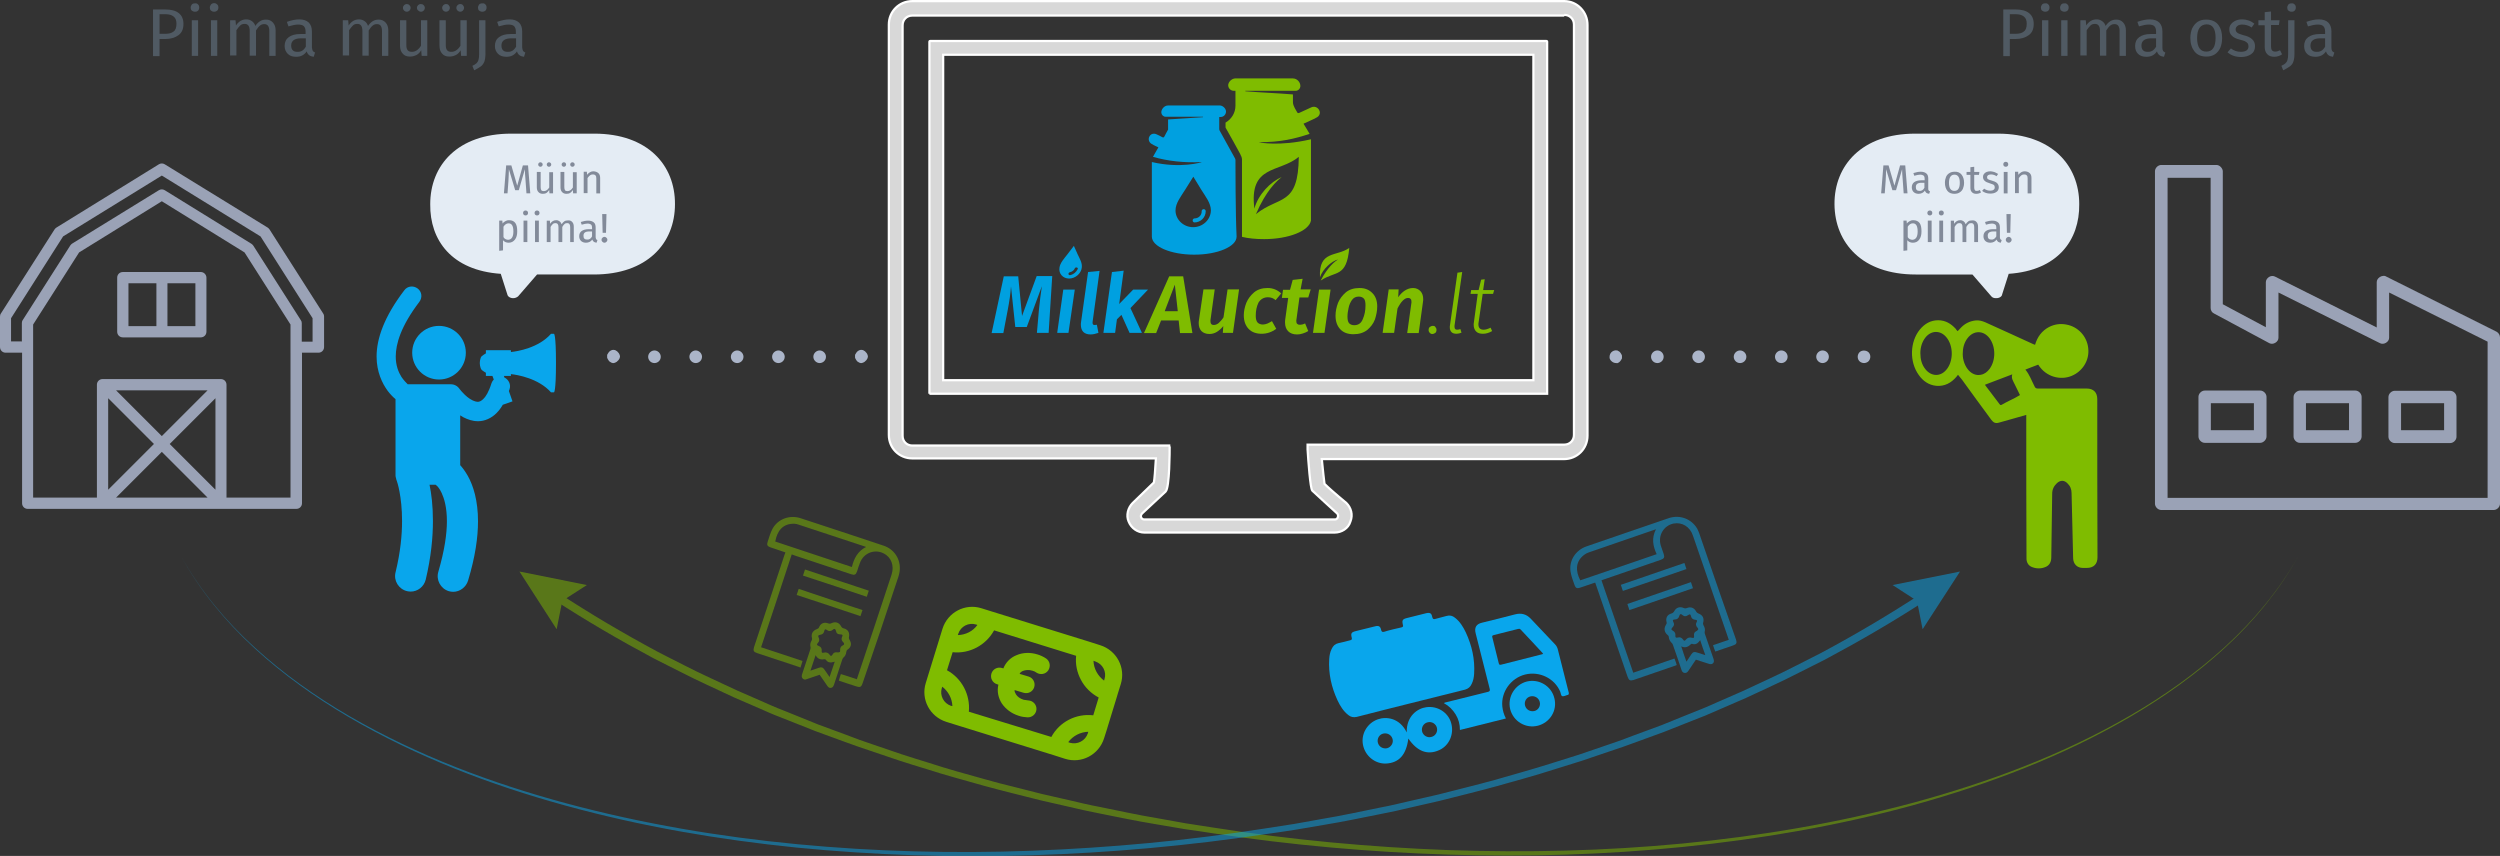 <?xml version="1.0" encoding="utf-8"?>
<!-- Generator: Adobe Illustrator 23.0.1, SVG Export Plug-In . SVG Version: 6.00 Build 0)  -->
<svg version="1.1" id="Layer_1" xmlns="http://www.w3.org/2000/svg" xmlns:xlink="http://www.w3.org/1999/xlink" x="0px" y="0px"
	 viewBox="0 0 1109.3 379.8" style="enable-background:new 0 0 1109.3 379.8;" xml:space="preserve">
<rect x="0" y="0" width="1109.3" height="379.8" fill="#333333" stroke="none"/>
<style type="text/css">
	.st0{fill:#7FBC00;}
	.st1{fill:#00A0E0;}
	.st2{fill:#ABB5C9;}
	.st3{opacity:0.5;}
	.st4{fill:#09A6EC;}
	.st5{fill:#9AA2B6;}
	.st6{fill:#E4ECF4;}
	.st7{fill:#828A99;}
	.st8{fill:#505A63;}
	.st9{fill:#D8D8D8;stroke:#FFFFFF;stroke-miterlimit:10;}
</style>
<g>
	<path class="st0" d="M585.3,48.8c-0.7-1.3-2.2-1.8-3.6-1.1c-1.7,0.8-3.3,1.5-5,2.3c-0.6,0.3-1,0.3-1.3-0.5
		c-0.2-0.5-1.7-2.4-1.7-4.2c0-1,0-2.4,0-3.4c-7.3-0.6-13.9-0.8-21.1-1.4c0-0.1,0-0.1,0-0.2h22.3c1.1,0,2-0.9,2.1-2l0,0
		c0.1-1.7-1.4-3.5-3.3-3.5c-2.6,0-19.7,0-25.6,0c-1.2,0-2.8,1.1-3.1,2.7l0,0c-0.2,1.5,1,2.8,2.5,2.8h0.7c0,2,0,3.9,0,5.8
		c0,0.1,0,0.6,0,0.8c0,3.2-1.8,6-4.4,7.5c0,0.7,0,1.5,0,2.2c1.2,2.1,5.9,10.5,6.6,11.9v0.1c0.2,0.4,0.7,1.2,0.7,2.2
		c0,0.4,0,0.9,0,1.3v0.4l0,0c0,0.1,0,0.2,0,0.3v0.7v2.7c0,2.3,0,5.4,0,8.8c0,6.2,0,14.5,0,19.5c0,0.1,0,0.2,0,0.3c0,0.1,0,0.2,0,0.3
		c2.9,0.7,6.2,1,9.8,1c10.9,0,19.9-3.6,20.8-8.2l0,0c0-0.1,0-0.2,0-0.3c0,0,0,0,0-0.1v-0.1c0-0.1,0-0.1,0-0.2s0-0.1,0-0.2
		c0-8.1,0-34.9,0-35.2c-14.2,3.3-23.1,1.4-23.1,1.3c9.7,0,15.8-1.5,22.5-3.7c-1.1-2-1.6-2.6-2.7-4.5c0.3-0.2,0.6-0.3,0.9-0.4
		c1.6-0.8,3.2-1.4,4.8-2.3C585.6,51.5,586,50,585.3,48.8z M576.3,69.6c-0.2,22.1-8.7,17.1-19,25.4c4.5-10.5,9.2-14.7,11.4-16.4
		c-4.9,2-10.5,7.8-12.1,14C554.1,73,567.6,76.8,576.3,69.6z"/>
	<g>
		<path class="st0" d="M562.6,131.9c0.6,0,1.3,0.1,1.8,0.3s1.1,0.5,1.6,1l2.5-3c-1.6-1.5-3.6-2.4-6-2.4s-4.4,0.6-6,1.9
			c-1.5,1.3-2.7,2.8-3.5,4.7c-0.7,1.9-1.1,3.7-1.1,5.5c0,2.5,0.7,4.5,2.1,6c1.4,1.5,3.4,2.2,5.8,2.2c2.3,0,4.5-0.7,6.5-2.2l-1.9-3.4
			c-0.8,0.5-1.5,0.8-2.1,1.1c-0.6,0.2-1.3,0.4-1.9,0.4c-1,0-1.8-0.3-2.4-0.9c-0.5-0.6-0.8-1.5-0.8-3c0-2.2,0.4-4.1,1.2-5.8
			C559.4,132.7,560.8,131.9,562.6,131.9z"/>
		<path class="st0" d="M542.9,140.8c-0.6,1-1.4,1.8-2.1,2.5c-0.7,0.6-1.5,0.9-2.2,0.9c-0.5,0-0.9-0.1-1.1-0.4
			c-0.3-0.3-0.4-0.7-0.4-1.4c0-0.2,0-0.5,0.1-1l1.8-13h-5l-2,13.7c-0.1,0.5-0.1,0.9-0.1,1.3c0,1.5,0.4,2.6,1.2,3.5
			c0.8,0.8,2,1.3,3.5,1.3c1.2,0,2.3-0.3,3.3-0.9c1-0.6,2-1.5,2.9-2.6l-0.2,3h4.5l2.7-19.3h-5.1L542.9,140.8z"/>
		<path class="st0" d="M578,123.7l-4.4,0.5l-1.2,4.4h-3.1l-0.5,3.6h2.8l-1.3,9.4c-0.1,0.5-0.1,1-0.1,1.5c0,1.7,0.5,3,1.4,3.9
			s2.2,1.4,3.9,1.4c0.8,0,1.6-0.1,2.5-0.4c0.9-0.3,1.7-0.6,2.5-1.1l-1.4-3.4c-0.9,0.5-1.7,0.6-2.4,0.6c-0.5,0-0.8-0.1-1.1-0.4
			c-0.3-0.3-0.4-0.6-0.4-1.3c0-0.1,0-0.5,0.1-0.9l1.3-9.5h3.9l1.1-3.6h-4.5L578,123.7z"/>
		<path class="st0" d="M648.8,120.7l-2.1,0.3l-3.3,23.2c-0.1,0.5-0.1,0.8-0.1,1c0,1,0.3,1.7,0.8,2.2s1.3,0.7,2.2,0.7
			c0.7,0,1.5-0.2,2.2-0.5L648,146c-0.5,0.2-1,0.3-1.4,0.3c-0.5,0-0.7-0.1-0.9-0.3s-0.3-0.5-0.3-1c0-0.2,0-0.4,0-0.5L648.8,120.7z"/>
		<path class="st0" d="M518.8,122.6l-11.2,25.2h5.4l2.2-5.6h7.8l0.6,5.6h5.5l-4.1-25.2C525,122.6,518.8,122.6,518.8,122.6z
			 M516.8,138.1l4.5-11.8l1.3,11.8H516.8z"/>
		<path class="st0" d="M635.8,144.6c-0.5,0-1,0.2-1.4,0.5c-0.4,0.4-0.5,0.8-0.5,1.4c0,0.5,0.2,0.8,0.5,1.2c0.3,0.3,0.6,0.5,1.1,0.5
			s1-0.2,1.4-0.5c0.4-0.4,0.5-0.8,0.5-1.4c0-0.5-0.2-0.8-0.5-1.2C636.7,144.7,636.3,144.6,635.8,144.6z"/>
		<path class="st0" d="M627,127.8c-1.3,0-2.5,0.4-3.6,1.1c-1.1,0.7-2.1,1.7-3,3l0.2-3.5h-4.4l-2.7,19.3h5.1l1.5-10.8
			c1.6-3.2,3.2-4.7,4.7-4.7c0.5,0,0.8,0.1,1.1,0.4c0.3,0.3,0.4,0.7,0.4,1.4c0,0.1,0,0.5-0.1,0.9l-1.8,12.9h5.1l1.9-13.8
			c0.1-0.5,0.1-0.9,0.1-1.3c0-1.5-0.4-2.6-1.2-3.5C629.4,128.3,628.4,127.8,627,127.8z"/>
		<path class="st0" d="M603.3,127.8c-2.5,0-4.5,0.6-6.1,1.9c-1.5,1.3-2.7,2.8-3.5,4.7c-0.7,1.9-1.1,3.8-1.1,5.7c0,2.5,0.7,4.5,2.1,6
			c1.4,1.5,3.4,2.2,5.8,2.2c2.5,0,4.5-0.6,6.2-1.9c1.5-1.3,2.7-2.8,3.4-4.7c0.6-1.9,1-3.8,1-5.7c0-2.5-0.7-4.5-2.1-5.9
			C607.6,128.6,605.7,127.8,603.3,127.8z M604.7,141.6c-0.7,1.8-2,2.7-3.8,2.7c-1,0-1.7-0.3-2.3-0.9c-0.5-0.6-0.7-1.6-0.7-2.9
			c0-1.3,0.2-2.5,0.5-3.9s0.8-2.5,1.5-3.5s1.7-1.5,3-1.5c1,0,1.7,0.3,2.3,0.9c0.5,0.6,0.7,1.6,0.7,3
			C605.9,137.8,605.5,139.8,604.7,141.6z"/>
		<polygon class="st0" points="582.6,147.7 587.7,147.7 590.4,128.5 585.3,128.5 		"/>
		<path class="st0" d="M657.9,130.4h4.6l0.5-1.7h-4.9l0.7-4.8l-1.6,0.2l-1.1,4.6h-3.3l-0.3,1.7h3.2L654,143
			c-0.1,0.5-0.1,0.8-0.1,1.1c0,1.3,0.4,2.3,1.1,3c0.7,0.7,1.7,1,3,1c1.4,0,2.7-0.4,4.1-1.2l-0.7-1.5c-1.2,0.6-2.2,0.9-3.1,0.9
			c-1.5,0-2.3-0.8-2.3-2.4c0-0.2,0-0.5,0.1-0.9L657.9,130.4z"/>
		<path class="st0" d="M593.7,115.1c-1.5,1-4.5,3.3-7.7,9.4c6.6-4.5,11.5-1.1,12.7-14.5c-5.6,4-13.6,1-13,13
			C587,119.3,590.7,116,593.7,115.1z"/>
	</g>
	<g>
		<path class="st1" d="M453.5,140.2l-1.7-17.6h-6.4l-5.4,25.2h5.2l1.9-10c0.8-4.1,1.3-7.7,1.5-10.7l1.9,18h5.1l6.7-18.1
			c-0.5,3.1-0.9,6.6-1.3,10.4l-0.9,10.3h5.2l1.6-25.2H460L453.5,140.2z"/>
		<polygon class="st1" points="469.1,147.7 474.1,147.7 476.9,128.5 471.8,128.5 		"/>
		<path class="st1" d="M487.9,120.2l-5.1,0.5l-3.1,22.1c-0.1,0.5-0.1,0.8-0.1,1.3c0,1.4,0.4,2.5,1.1,3.2s1.8,1.1,3.2,1.1
			c1.2,0,2.3-0.3,3.5-0.7l-0.7-3.6c-0.4,0.1-0.7,0.1-1.1,0.1c-0.5,0-0.8-0.3-0.8-0.9v-0.4L487.9,120.2z"/>
		<polygon class="st1" points="509.4,128.5 502.8,128.5 496.6,134.9 498.6,120.1 493.4,120.7 489.6,147.7 494.8,147.7 495.6,141.7 
			497.6,139.7 501.2,147.7 506.7,147.7 501.6,136.7 		"/>
		<path class="st1" d="M478.2,112.9l-1.7-3.8l-2.9,3.8c-1.4,1.8-3.2,3.7-3.5,5.9c-0.4,2.6,1.5,4.8,4.3,4.8c2.7,0,5.3-2.2,5.6-4.8
			C480.3,116.7,479.1,114.8,478.2,112.9z M478.2,119.4c-0.6,1.3-1.9,2.4-3.4,2.7l0,0c-0.4,0-0.7-0.2-0.7-0.6c0-0.3,0.2-0.6,0.6-0.7
			c1-0.2,1.9-0.9,2.2-1.7c0.1-0.4,0.6-0.5,1-0.4c0.1,0,0.2,0.2,0.3,0.3C478.3,119.1,478.3,119.3,478.2,119.4z"/>
	</g>
	<g>
		<path class="st1" d="M548.2,72.6c0-0.6,0-1.1,0-1.7c0-0.3-0.2-0.6-0.3-0.8c-0.8-1.5-6.8-12.3-6.8-12.3s-0.1-0.3-0.1-0.5
			c0-1.8,0-3.5,0-5.4h0.7c1.3,0,2.4-1.2,2.3-2.6l0,0c-0.2-1.5-1.7-2.5-2.7-2.5c-5.3,0-20.7,0-23,0c-1.7,0-3.1,1.7-3,3.2l0,0
			c0.1,1,0.9,1.8,1.9,1.8h16.6c0,0.1,0,0.1,0,0.2c-6.5,0.5-8.8,0.5-15.5,1c0,0.9,0,4.5,0,4.5s-1.6,2.9-1.6,3
			c-0.3,0.6-0.6,0.6-1.1,0.3c-1.5-0.8-0.9-0.5-2.4-1.2c-1.3-0.6-2.6-0.2-3.2,1c-0.6,1.1-0.2,2.5,0.9,3.2c1.4,0.8,0.8,0.5,2.3,1.2
			c0.2,0.1,0.5,0.2,0.8,0.4c-1,1.8-1.4,2.3-2.4,4.2c6.7,1.9,13.7,2.7,21.7,2.3c0,0.1-9.4,3-22.2,0c0,0.3,0,25.3,0,32.9
			c0,0.1,0,0.1,0,0.2c0,4.4,8.4,8,18.8,8c10.4,0,18.8-3.6,18.8-8c0-0.1,0-0.1,0-0.2C548.2,95.1,548.2,72.6,548.2,72.6z M529.4,100.8
			c-4.3,0-7.8-3.4-7.8-7.4c0-3.3,2.4-6.2,4.2-9.1l3.7-5.9l3.6,5.9c1.8,2.9,4.2,5.8,4.2,9.1C537.2,97.5,533.7,100.8,529.4,100.8z"/>
		<path class="st1" d="M530.1,96.9c-0.5,0-0.9,0.4-0.9,0.9s0.4,0.9,0.8,0.9c2.7,0,5-2.2,5-5c0-0.5-0.4-0.9-0.9-0.9s-0.9,0.4-0.9,0.9
			C533.3,95.5,531.8,96.9,530.1,96.9z"/>
	</g>
</g>
<g>
	<g>
		<g>
			<path class="st2" d="M272.1,161.1c-0.2,0-0.4,0-0.5-0.1c-0.2,0-0.4-0.1-0.5-0.2c-0.2-0.1-0.3-0.2-0.5-0.3
				c-0.2-0.1-0.3-0.2-0.4-0.4c-0.1-0.1-0.3-0.3-0.3-0.4c-0.1-0.2-0.2-0.3-0.3-0.5s-0.1-0.3-0.2-0.5c0-0.2,0-0.4,0-0.6
				c0-0.2,0-0.4,0-0.5c0-0.2,0.1-0.4,0.2-0.5s0.2-0.3,0.3-0.5c0.1-0.1,0.2-0.3,0.3-0.4c0.1-0.1,0.3-0.3,0.4-0.4
				c0.2-0.1,0.3-0.2,0.5-0.3s0.3-0.1,0.5-0.2c0.4-0.1,0.7-0.1,1.1,0c0.2,0,0.4,0.1,0.5,0.2s0.3,0.2,0.5,0.3c0.2,0.1,0.3,0.2,0.4,0.4
				c0.1,0.1,0.3,0.3,0.4,0.4c0.1,0.2,0.2,0.3,0.3,0.5c0.1,0.2,0.1,0.3,0.2,0.5c0,0.2,0.1,0.4,0.1,0.5c0,0.2,0,0.4-0.1,0.6
				c0,0.2-0.1,0.4-0.2,0.5c-0.1,0.2-0.2,0.3-0.3,0.5c-0.1,0.1-0.2,0.3-0.4,0.4c-0.1,0.1-0.3,0.3-0.4,0.4c-0.2,0.1-0.3,0.2-0.5,0.3
				c-0.2,0.1-0.3,0.1-0.5,0.2C272.5,161.1,272.3,161.1,272.1,161.1z"/>
		</g>
		<g>
			<path class="st2" d="M360.9,158.3c0-1.5,1.3-2.8,2.8-2.8l0,0c1.5,0,2.8,1.3,2.8,2.8l0,0c0,1.6-1.3,2.8-2.8,2.8l0,0
				C362.2,161.1,360.9,159.8,360.9,158.3z M342.6,158.3c0-1.5,1.3-2.8,2.8-2.8l0,0c1.5,0,2.8,1.3,2.8,2.8l0,0c0,1.6-1.3,2.8-2.8,2.8
				l0,0C343.8,161.1,342.6,159.8,342.6,158.3z M324.3,158.3c0-1.5,1.3-2.8,2.8-2.8l0,0c1.5,0,2.8,1.3,2.8,2.8l0,0
				c0,1.6-1.3,2.8-2.8,2.8l0,0C325.5,161.1,324.3,159.8,324.3,158.3z M305.9,158.3c0-1.5,1.3-2.8,2.8-2.8l0,0c1.5,0,2.8,1.3,2.8,2.8
				l0,0c0,1.6-1.3,2.8-2.8,2.8l0,0C307.2,161.1,305.9,159.8,305.9,158.3z M287.6,158.3c0-1.5,1.3-2.8,2.8-2.8l0,0
				c1.5,0,2.8,1.3,2.8,2.8l0,0c0,1.6-1.3,2.8-2.8,2.8l0,0C288.8,161.1,287.6,159.8,287.6,158.3z"/>
		</g>
		<g>
			<path class="st2" d="M382.1,161.1c-0.2,0-0.4,0-0.5-0.1c-0.2,0-0.4-0.1-0.5-0.2c-0.2-0.1-0.3-0.2-0.5-0.3
				c-0.2-0.1-0.3-0.2-0.4-0.4c-0.1-0.1-0.3-0.3-0.3-0.4c-0.1-0.2-0.2-0.3-0.3-0.5s-0.1-0.3-0.2-0.5c0-0.2,0-0.4,0-0.6
				c0-0.2,0-0.4,0-0.5c0-0.2,0.1-0.4,0.2-0.5s0.2-0.3,0.3-0.5c0.1-0.1,0.2-0.3,0.3-0.4c0.1-0.1,0.3-0.3,0.4-0.4
				c0.2-0.1,0.3-0.2,0.5-0.3s0.3-0.1,0.5-0.2c0.4-0.1,0.7-0.1,1.1,0c0.2,0,0.4,0.1,0.5,0.2s0.3,0.2,0.5,0.3c0.2,0.1,0.3,0.2,0.4,0.4
				c0.1,0.1,0.3,0.3,0.4,0.4c0.1,0.2,0.2,0.3,0.3,0.5c0.1,0.2,0.1,0.3,0.2,0.5c0,0.2,0.1,0.4,0.1,0.5c0,0.2,0,0.4-0.1,0.6
				c0,0.2-0.1,0.4-0.2,0.5c-0.1,0.2-0.2,0.3-0.3,0.5c-0.1,0.1-0.2,0.3-0.4,0.4c-0.1,0.1-0.3,0.3-0.4,0.4c-0.2,0.1-0.3,0.2-0.5,0.3
				c-0.2,0.1-0.3,0.1-0.5,0.2C382.5,161.1,382.3,161.1,382.1,161.1z"/>
		</g>
	</g>
</g>
<g>
	<g>
		<g>
			<path class="st2" d="M717.1,161.1c-0.7,0-1.5-0.3-2-0.8c-0.1-0.1-0.3-0.3-0.4-0.4c-0.1-0.2-0.2-0.3-0.3-0.5s-0.1-0.3-0.2-0.5
				c0-0.2,0-0.4,0-0.6c0-0.7,0.3-1.5,0.8-2c0.6-0.6,1.6-1,2.5-0.8c0.2,0,0.4,0.1,0.5,0.2s0.3,0.2,0.5,0.3c0.2,0.1,0.3,0.2,0.4,0.4
				c0.1,0.1,0.3,0.3,0.3,0.4c0.1,0.2,0.2,0.3,0.3,0.5c0.1,0.2,0.1,0.3,0.2,0.5c0,0.2,0,0.4,0,0.5c0,0.2,0,0.4,0,0.6
				c0,0.2-0.1,0.4-0.2,0.5c-0.1,0.2-0.2,0.3-0.3,0.5c-0.1,0.1-0.2,0.3-0.3,0.4c-0.1,0.1-0.3,0.3-0.4,0.4c-0.1,0.1-0.3,0.2-0.5,0.3
				c-0.2,0.1-0.4,0.1-0.5,0.2C717.5,161.1,717.3,161.1,717.1,161.1z"/>
		</g>
		<g>
			<path class="st2" d="M805.9,158.3c0-1.5,1.3-2.8,2.8-2.8l0,0c1.6,0,2.8,1.3,2.8,2.8l0,0c0,1.6-1.3,2.8-2.8,2.8l0,0
				C807.2,161.1,805.9,159.8,805.9,158.3z M787.6,158.3c0-1.5,1.3-2.8,2.8-2.8l0,0c1.6,0,2.8,1.3,2.8,2.8l0,0c0,1.6-1.3,2.8-2.8,2.8
				l0,0C788.8,161.1,787.6,159.8,787.6,158.3z M769.3,158.3c0-1.5,1.3-2.8,2.8-2.8l0,0c1.5,0,2.8,1.3,2.8,2.8l0,0
				c0,1.6-1.3,2.8-2.8,2.8l0,0C770.5,161.1,769.3,159.8,769.3,158.3z M750.9,158.3c0-1.5,1.3-2.8,2.8-2.8l0,0c1.6,0,2.8,1.3,2.8,2.8
				l0,0c0,1.6-1.3,2.8-2.8,2.8l0,0C752.2,161.1,750.9,159.8,750.9,158.3z M732.6,158.3c0-1.5,1.3-2.8,2.8-2.8l0,0
				c1.6,0,2.8,1.3,2.8,2.8l0,0c0,1.6-1.3,2.8-2.8,2.8l0,0C733.8,161.1,732.6,159.8,732.6,158.3z"/>
		</g>
		<g>
			<path class="st2" d="M827.1,161.1c-0.7,0-1.5-0.3-2-0.8c-0.5-0.5-0.8-1.2-0.8-2c0-0.7,0.3-1.5,0.8-2c1-1,2.9-1,4,0
				c0.5,0.5,0.8,1.2,0.8,2c0,0.7-0.3,1.5-0.8,2C828.6,160.8,827.8,161.1,827.1,161.1z"/>
		</g>
	</g>
</g>
<g>
	<g class="st3">
		<path class="st0" d="M247.3,262.8c14.5,9.5,29.4,18.3,44.7,26.5c3.8,2,7.7,3.9,11.6,5.9l5.8,2.9l5.9,2.8l11.8,5.5l11.9,5.2
			c2,0.9,4,1.8,6,2.6l6,2.4l12.1,4.9l12.2,4.5l6.1,2.3l6.1,2.1l12.3,4.2c4.1,1.4,8.3,2.6,12.4,3.9c8.2,2.7,16.6,5,24.9,7.3
			c4.2,1.2,8.4,2.3,12.6,3.3l12.6,3.2l12.7,2.9c4.2,1,8.4,2,12.7,2.8c8.5,1.7,17,3.6,25.5,5l12.8,2.3c4.3,0.7,8.6,1.3,12.9,2
			c34.3,5.4,68.9,8.6,103.6,9.9c34.7,1.2,69.5,0.4,104-2.9s68.9-9.1,102.4-18.1c33.5-9.1,66.3-21.3,96.3-38.7
			c15-8.7,29.3-18.8,42.1-30.5s24.1-25.2,32.6-40.4c-8.4,15.2-19.6,28.8-32.4,40.6c-12.8,11.8-27,21.9-42,30.7
			c-30,17.6-62.8,30-96.3,39.3c-33.5,9.2-67.9,15.1-102.5,18.6s-69.5,4.5-104.2,3.4c-34.8-1.1-69.5-4.2-103.9-9.4
			c-4.3-0.7-8.6-1.3-12.9-1.9l-12.9-2.2c-8.6-1.4-17.1-3.2-25.6-4.9c-4.3-0.8-8.5-1.8-12.8-2.8l-12.7-2.9l-12.7-3.2
			c-4.2-1.1-8.4-2.1-12.6-3.3c-8.4-2.4-16.8-4.6-25.1-7.3c-4.2-1.3-8.3-2.5-12.5-3.9l-12.4-4.2l-6.2-2.1l-6.1-2.2l-12.3-4.5
			l-12.1-4.8l-6.1-2.4c-2-0.8-4-1.7-6-2.6l-12-5.2l-11.8-5.5l-5.9-2.8l-5.8-2.9c-3.9-2-7.8-3.9-11.7-5.9
			c-15.4-8.2-30.5-17-45.1-26.5c-0.9-0.6-1.2-1.8-0.6-2.7C245.1,262.5,246.3,262.2,247.3,262.8L247.3,262.8L247.3,262.8z"/>
		<g>
			<polygon class="st0" points="247,279.2 249.5,266.6 260.4,259.6 230.5,253.6 			"/>
		</g>
	</g>
</g>
<g>
	<g class="st3">
		<path class="st4" d="M855,266.1c-14.6,9.5-29.7,18.3-45.1,26.5c-3.9,2-7.8,3.9-11.7,5.9l-5.8,2.9l-5.9,2.8l-11.8,5.5l-12,5.2
			c-2,0.9-4,1.7-6,2.6l-6.1,2.4l-12.1,4.8l-12.3,4.5l-6.1,2.2l-6.2,2.1l-12.4,4.2c-4.1,1.3-8.3,2.6-12.5,3.9
			c-8.3,2.7-16.7,4.9-25.1,7.3c-4.2,1.2-8.4,2.2-12.6,3.3l-12.7,3.2l-12.7,2.9c-4.2,1-8.5,2-12.8,2.8c-8.5,1.7-17,3.5-25.6,4.9
			l-12.9,2.2c-4.3,0.7-8.6,1.3-12.9,1.9c-34.4,5.2-69.1,8.3-103.9,9.4s-69.6,0-104.2-3.4c-34.6-3.5-69-9.4-102.5-18.6
			s-66.3-21.7-96.3-39.3c-15-8.8-29.2-18.9-42-30.7c-12.8-11.8-24-25.4-32.4-40.6c8.5,15.2,19.7,28.7,32.6,40.4
			c12.8,11.7,27.1,21.8,42.1,30.5c30.1,17.4,62.9,29.7,96.3,38.7c33.5,9,67.9,14.8,102.4,18.1c34.6,3.3,69.3,4.2,104,2.9
			c34.7-1.3,69.3-4.5,103.6-9.9c4.3-0.7,8.6-1.3,12.9-2l12.8-2.3c8.6-1.4,17-3.3,25.5-5c4.3-0.8,8.5-1.8,12.7-2.8l12.7-2.9l12.6-3.2
			c4.2-1.1,8.4-2.1,12.6-3.3c8.3-2.4,16.7-4.7,24.9-7.3c4.1-1.3,8.3-2.6,12.4-3.9l12.3-4.2l6.1-2.1l6.1-2.3l12.2-4.5l12.1-4.9l6-2.4
			c2-0.8,4-1.7,6-2.6l11.9-5.2l11.8-5.5l5.9-2.8l5.8-2.9c3.9-2,7.7-3.9,11.6-5.9c15.3-8.2,30.2-17,44.7-26.5l0,0
			c0.9-0.6,2.1-0.3,2.7,0.6S855.9,265.5,855,266.1L855,266.1z"/>
		<g>
			<polygon class="st4" points="839.8,259.6 850.6,266.6 853.1,279.2 869.7,253.6 			"/>
		</g>
	</g>
</g>
<g>
	<path class="st4" d="M626.1,312c8-2,16-4,24-6c1.4-0.4,2.3-1.2,2.9-2.5c0.7-1.4,1-2.9,1.1-4.5c0.4-6.5-1-12.6-3.7-18.4
		c-1.2-2.5-2.6-4.8-4.8-6.5c-1.1-0.9-2.3-1.2-3.7-0.8c-1.6,0.5-3.3,0.8-4.9,1.3c-0.9,0.3-1.3,0.1-1.5-0.9c-0.3-1.6-1-2-2.7-1.6
		c-2.8,0.7-5.6,1.4-8.4,2.1c-2.1,0.5-2.4,1-1.9,3.1c0.2,0.7,0,0.9-0.7,1.1c-1.5,0.3-6.1,1.4-7.5,1.9c-1,0.3-1.3,0-1.5-0.9
		c-0.3-1.5-1.1-1.9-2.6-1.5c-2.8,0.7-5.6,1.4-8.5,2.1c-2.1,0.5-2.4,1-1.9,3c0.2,0.8-0.1,0.9-0.7,1.1c-2.8,0.7-2.5,0.7-5.3,1.3
		c-1.4,0.3-2.3,1.2-2.9,2.5c-0.7,1.4-1,2.9-1.1,4.5c-0.4,6.5,1,12.6,3.7,18.4c1.2,2.5,2.6,4.8,4.8,6.5c1.1,0.9,2.3,1.1,3.7,0.8
		C610.1,316,618.1,314,626.1,312z"/>
	<path class="st4" d="M691.3,288.4c-0.2-0.9-0.6-1.8-1.3-2.5c-3.6-3.8-7.2-7.6-10.8-11.4c-1.9-2-4.2-2.6-6.9-1.9
		c-4.9,1.3-9.8,2.5-14.7,3.7c-2.6,0.6-3.5,2.2-2.8,4.8c2.1,8.2,4.1,16.3,6.2,24.5c0.2,0.8,0.1,1.2-0.8,1.4
		c-6.2,1.5-12.3,3.1-18.5,4.6c-0.3,0.1-0.7,0.1-1,0.4c2.2,1.2,3.9,2.9,5.2,5s1.9,4.4,1.9,6.9c6.8-1.7,13.5-3.4,20.4-5.1
		c-0.9-1.7-1.4-3.5-1.6-5.4c-0.6-6.4,3.8-12.5,10.1-14.1c6.4-1.6,13.1,1.7,15.6,7.6c0.3,0.7,0.3,1.8,0.9,2c0.6,0.2,1.5-0.3,2.2-0.5
		c0.6-0.1,0.8-0.3,0.7-1C694.5,301,692.9,294.7,691.3,288.4z M683.9,290.4c-5.9,1.5-11.8,3-17.7,4.5c-0.8,0.2-1,0.1-1.2-0.7
		c-0.9-3.8-1.9-7.5-2.8-11.3c-0.2-0.7-0.1-0.9,0.6-1.1c3.6-0.9,7.1-1.8,10.7-2.7c0.5-0.1,0.8-0.2,1.2,0.2c3.3,3.5,6.6,7,9.8,10.5
		c0.1,0.1,0.1,0.2,0.2,0.3C684.4,290.3,684.1,290.4,683.9,290.4z"/>
	<path class="st4" d="M632.9,313.8c-3.9,0.5-8.9,3.9-8.7,11.2c-3.1-6.4-9-7.2-12.9-5.8c-4.7,1.7-7.5,6.6-6.5,11.4
		c1,4.9,5.4,8.4,10.2,8.2c5.8-0.3,9-3.9,9.9-11.1c4,5.8,8.6,7.5,13.8,5.1c4.4-2,6.6-7.2,5.2-12C642.6,316.1,637.8,313.1,632.9,313.8
		z M615.5,332c-1.8,0.4-3.6-0.6-4.1-2.4s0.6-3.7,2.4-4.1c1.8-0.4,3.6,0.6,4.1,2.4C618.4,329.6,617.3,331.5,615.5,332z M635.1,327
		c-1.8,0.5-3.7-0.7-4.1-2.5c-0.4-1.8,0.7-3.6,2.5-4c1.8-0.5,3.7,0.7,4.1,2.5C638,324.8,636.9,326.6,635.1,327z"/>
	<path class="st4" d="M677.5,302.4c-5.4,1.4-8.7,6.9-7.4,12.3c1.4,5.4,6.9,8.7,12.3,7.3c5.4-1.4,8.7-6.8,7.3-12.2
		C688.4,304.4,682.9,301.1,677.5,302.4z M680.8,315.5c-1.8,0.4-3.6-0.6-4.1-2.4s0.6-3.7,2.4-4.1c1.8-0.4,3.6,0.6,4.1,2.4
		C683.7,313.2,682.6,315.1,680.8,315.5z"/>
</g>
<g>
	<g>
		<path class="st0" d="M456.3,310.8c2.1,0.1,3.7,1.9,3.6,3.9c-0.1,2.1-1.9,3.7-4,3.6c-1.2-0.1-2.5-0.2-3.9-0.7c-3.2-1-5.8-3-7.5-5.5
			c-1.5-2.4-2.2-5.3-1.5-8.3l-0.6-0.2c-2-0.6-3.1-2.7-2.5-4.7s2.7-3.1,4.7-2.5l0.6,0.2c1.1-2.8,3.3-4.9,5.9-5.9
			c2.8-1.2,6.1-1.3,9.3-0.3c1.3,0.4,2.6,1,3.8,1.8c1.7,1.2,2.1,3.5,0.9,5.3c-1.2,1.7-3.5,2.1-5.3,0.9c-0.4-0.3-0.9-0.6-1.7-0.8
			c-1.6-0.5-3.1-0.3-4.2,0.1c-0.7,0.3-1.2,0.7-1.5,1.3l4,1.2c2,0.6,3.1,2.7,2.5,4.7s-2.7,3.1-4.7,2.5l-4-1.2
			c-0.1,0.6,0.2,1.2,0.6,1.9c0.6,1,1.8,1.9,3.4,2.4C454.8,310.6,455.5,310.7,456.3,310.8z"/>
		<path class="st0" d="M422.6,313.3c-0.1-1.7-0.5-3.3-1.3-4.8s-1.9-2.8-3.2-3.8l-0.2,0.6c-1,3.3,0.8,6.8,4.1,7.9L422.6,313.3z
			 M433.7,277.3l-0.6-0.2c-3.3-1-6.8,0.8-7.9,4.1l-0.2,0.6C428.5,281.7,431.7,280.1,433.7,277.3z M482.7,325.4l0.2-0.7
			c-3.5,0.1-6.8,1.8-8.9,4.6l0.8,0.3C478.1,330.5,481.6,328.7,482.7,325.4z M472.6,336.7l-5-1.6l-42.9-13.3l-4.8-1.5
			c-7.3-2.3-11.4-10-9.1-17.3l7.4-24c2.3-7.3,10-11.4,17.3-9.1l4.8,1.5l42.9,13.3l5,1.6c7.3,2.3,11.4,10,9.1,17.3l-1.4,4.5l-0.2,0.7
			l-4.2,13.7l-0.2,0.7l-1.4,4.4C487.6,334.9,479.9,339,472.6,336.7z M466.5,327c3.6-6.7,11-10.5,18.6-9.6l2.4-7.9
			c-3.4-1.8-6.2-4.6-7.9-7.9c-1.7-3.2-2.5-6.9-2.1-10.6l-36.4-11.3c-3.6,6.6-10.9,10.5-18.4,9.7l-2.5,8c6.6,3.6,10.4,10.9,9.7,18.4
			L466.5,327z M486,293.5l-0.8-0.3c0.1,3.5,1.9,6.7,4.7,8.8l0.2-0.7C491.1,298.1,489.3,294.6,486,293.5z"/>
	</g>
</g>
<g>
	<g>
		<ellipse class="st4" cx="194.8" cy="156.5" rx="11.9" ry="11.9"/>
		<path class="st4" d="M207.7,257.6c3.2-10.6,4.4-19.2,4.4-26.3c0-9.2-2.1-15.8-4.5-20.1c-1.2-2.1-2.4-3.7-3.4-4.8v-22.1
			c0.5,0.3,1,0.6,1.5,0.9c1.8,0.9,3.9,1.7,6.4,1.7h0.1c2.8,0,5.9-1.3,8.2-3.7c1-1,1.9-2.2,2.7-3.6l4.3-1.5l-1.6-4.6
			c0.1-0.3,0.2-0.5,0.3-0.8c0.7-2.1-0.4-4.3-2.3-5.2l-0.2-0.7h3.1V166c2.9,0.3,12.3,1.9,17.8,8.1h1.3c0,0,0.9,0.1,0.9-13
			c0-13.2-0.9-13-0.9-13h-1.3c-5.5,6.3-14.9,7.8-17.8,8.1v-0.8h-11.1v1.4c-0.5,0.3-1.2,0.7-1.8,1.2c-0.9,0.8-0.9,3.1-0.9,3.1
			s0,2.2,0.9,3.1c0.6,0.5,1.3,0.9,1.8,1.2v1.4h2.9l0.6,1.6c-0.4,0.4-0.8,1-1,1.6c-1.2,3.9-2.6,6.1-3.7,7.1c-1.1,1-1.6,1.1-2.3,1.2
			c-0.6,0-1.5-0.2-2.5-0.7c-1.5-0.7-3.1-2.1-4.2-3.3c-0.6-0.6-1-1.1-1.3-1.5c-0.2-0.2-0.3-0.3-0.3-0.4l-0.1-0.1l0,0
			c-0.6-0.8-1.4-1.3-2.3-1.6c-0.4-0.1-0.9-0.2-1.3-0.2h-19.2c-0.7-0.7-1.8-1.8-2.8-3.3c-1.3-2.1-2.5-5-2.5-9
			c0-5.5,2.2-13.4,10.5-24.3c1.4-1.9,1.1-4.5-0.8-5.9c-1.9-1.4-4.5-1.1-5.9,0.8c-9,11.8-12.3,21.5-12.3,29.4
			c0,6.8,2.5,11.9,4.9,15.2c1.3,1.7,2.5,2.9,3.5,3.7V211c0,0.4,0.1,0.8,0.2,1.1c0.1,0.5,0.2,0.9,0.4,1.4l0,0l0,0
			c0.1,0.2,2.3,6.6,2.3,17.7c0,6.2-0.7,13.8-2.9,22.8c-0.9,3.7,1.4,7.4,5.1,8.3c0.5,0.1,1.1,0.2,1.6,0.2c3.1,0,5.9-2.1,6.7-5.3
			c2.4-10.1,3.2-18.8,3.2-26c0-6.9-0.7-12.3-1.5-16.1h2.7c0.1,0.1,0.3,0.3,0.5,0.4c0.2,0.2,1.2,1.1,2.2,3.3
			c1.1,2.4,2.3,6.3,2.3,12.5c0,5.5-1,12.8-3.8,22.4c-1.1,3.6,1,7.5,4.6,8.6c0.7,0.2,1.3,0.3,2,0.3
			C204,262.6,206.8,260.6,207.7,257.6z"/>
	</g>
	<g>
		<path class="st5" d="M2.5,156.5h7.3v66.8c0,1.4,1.1,2.5,2.5,2.5h33.3h52.6h33.3c1.4,0,2.5-1.1,2.5-2.5v-66.8h7.3
			c1.4,0,2.5-1.1,2.5-2.5v-13.6c0-0.5-0.1-0.9-0.4-1.3l-23.8-37.3c-0.2-0.3-0.5-0.6-0.8-0.8L73.1,72.9c-0.8-0.5-1.8-0.5-2.6,0
			L25,101c-0.3,0.2-0.6,0.5-0.8,0.8L0.4,139.1C0.1,139.5,0,140,0,140.5V154C0,155.4,1.1,156.5,2.5,156.5z M68.3,197L48,217.3v-40.6
			L68.3,197z M71.8,200.5l20.3,20.3H51.5L71.8,200.5z M75.3,197l20.3-20.3v40.6L75.3,197z M71.8,193.5l-20.3-20.3h40.6L71.8,193.5z
			 M128.9,220.8h-28.4v-50.1c0-1.4-1.1-2.5-2.5-2.5H45.5c-1.4,0-2.5,1.1-2.5,2.5v50.1H14.7V154v-10l20.4-32l36.7-22.7l36.7,22.7
			l20.4,32v10V220.8z M4.9,141.2L28,104.9l43.8-27l43.8,27l23.1,36.3v10.4h-4.8v-8.2c0-0.5-0.1-0.9-0.4-1.3L112.4,109
			c-0.2-0.3-0.5-0.6-0.8-0.8L73.1,84.4c-0.8-0.5-1.8-0.5-2.6,0L32,108.1c-0.3,0.2-0.6,0.5-0.8,0.8L10.1,142
			c-0.3,0.4-0.4,0.9-0.4,1.3v8.2H4.9V141.2z"/>
		<path class="st5" d="M89.1,120.7H54.5c-1.4,0-2.5,1.1-2.5,2.5v24c0,1.4,1.1,2.5,2.5,2.5h34.6c1.4,0,2.5-1.1,2.5-2.5v-24
			C91.6,121.9,90.5,120.7,89.1,120.7z M57,125.7h12.4v19H57V125.7z M86.7,144.7H74.3v-19h12.4C86.7,125.7,86.7,144.7,86.7,144.7z"/>
	</g>
	<g>
		<path class="st6" d="M263.4,59.3h-36.6c-23.7,0-35.9,14-35.9,31.3c-0.2,16,9.5,29.4,31.3,30.9l2.9,9.1c0.2,1.1,1.5,1.8,2.9,1.7
			c0.8-0.1,1.4-0.4,1.9-0.8l8.4-9.7h25.2c23.7,0,36-13.9,36-31.2c0.1-17.3-12.1-31.3-35.8-31.3C263.6,59.3,263.5,59.3,263.4,59.3
			L263.4,59.3z"/>
	</g>
	<g>
		<path class="st7" d="M235.3,85.8h-1.7l-0.4-5.6c-0.2-2.2-0.3-3.9-0.3-5.1l-2.7,9.3h-1.6l-2.8-9.3c0,1.5-0.1,3.2-0.2,5.2l-0.4,5.5
			h-1.6l1-12.4h2.3l2.6,9l2.5-9h2.3L235.3,85.8z"/>
		<path class="st7" d="M245.2,85.8h-1.4l-0.1-1.5c-0.4,0.6-0.8,1-1.2,1.3c-0.5,0.3-1,0.4-1.7,0.4c-0.8,0-1.5-0.3-1.9-0.8
			c-0.5-0.5-0.7-1.2-0.7-2.1v-6.8h1.7V83c0,0.6,0.1,1.1,0.3,1.4s0.6,0.4,1.1,0.4c0.9,0,1.7-0.5,2.4-1.6v-6.8h1.7v9.4H245.2z
			 M240.5,72.3c0.2,0.2,0.3,0.4,0.3,0.7s-0.1,0.5-0.3,0.7s-0.4,0.3-0.7,0.3s-0.5-0.1-0.7-0.3c-0.2-0.2-0.3-0.4-0.3-0.7
			s0.1-0.5,0.3-0.7s0.4-0.3,0.7-0.3C240,72,240.3,72.1,240.5,72.3z M244.3,72.3c0.2,0.2,0.3,0.4,0.3,0.7s-0.1,0.5-0.3,0.7
			s-0.4,0.3-0.7,0.3s-0.5-0.1-0.7-0.3c-0.2-0.2-0.3-0.4-0.3-0.7s0.1-0.5,0.3-0.7s0.4-0.3,0.7-0.3C243.8,72,244.1,72.1,244.3,72.3z"
			/>
		<path class="st7" d="M255.7,85.8h-1.4l-0.1-1.5c-0.4,0.6-0.8,1-1.2,1.3c-0.5,0.3-1,0.4-1.7,0.4c-0.8,0-1.5-0.3-1.9-0.8
			c-0.5-0.5-0.7-1.2-0.7-2.1v-6.8h1.7V83c0,0.6,0.1,1.1,0.3,1.4s0.6,0.4,1.1,0.4c0.9,0,1.7-0.5,2.4-1.6v-6.8h1.7v9.4H255.7z
			 M250.9,72.3c0.2,0.2,0.3,0.4,0.3,0.7s-0.1,0.5-0.3,0.7s-0.4,0.3-0.7,0.3s-0.5-0.1-0.7-0.3c-0.2-0.2-0.3-0.4-0.3-0.7
			s0.1-0.5,0.3-0.7s0.4-0.3,0.7-0.3S250.8,72.1,250.9,72.3z M254.7,72.3c0.2,0.2,0.3,0.4,0.3,0.7s-0.1,0.5-0.3,0.7S254.3,74,254,74
			s-0.5-0.1-0.7-0.3c-0.2-0.2-0.3-0.4-0.3-0.7s0.1-0.5,0.3-0.7s0.4-0.3,0.7-0.3S254.5,72.1,254.7,72.3z"/>
		<path class="st7" d="M265.6,76.9c0.5,0.5,0.7,1.2,0.7,2.1v6.8h-1.7v-6.6c0-0.7-0.1-1.1-0.4-1.4s-0.6-0.4-1.1-0.4s-0.9,0.1-1.3,0.4
			s-0.7,0.7-1.1,1.2v6.7H259v-9.5h1.4l0.1,1.4c0.3-0.5,0.8-0.9,1.3-1.2s1-0.4,1.6-0.4C264.4,76.1,265.1,76.4,265.6,76.9z"/>
		<path class="st7" d="M228.7,99c0.6,0.9,0.8,2.1,0.8,3.7c0,1.5-0.3,2.7-1,3.6s-1.6,1.4-2.8,1.4c-1.1,0-1.9-0.4-2.5-1.1v4.5
			l-1.7,0.2V97.9h1.4l0.1,1.3c0.3-0.5,0.8-0.8,1.3-1.1c0.5-0.3,1-0.4,1.5-0.4C227.3,97.7,228.1,98.2,228.7,99z M227.8,102.7
			c0-2.4-0.7-3.6-2.1-3.6c-0.5,0-0.9,0.1-1.3,0.4c-0.4,0.3-0.7,0.6-1,1.1v4.6c0.2,0.4,0.5,0.7,0.9,0.9c0.4,0.2,0.8,0.3,1.2,0.3
			C227,106.3,227.8,105.1,227.8,102.7z"/>
		<path class="st7" d="M234,93.7c0.2,0.2,0.3,0.5,0.3,0.8s-0.1,0.6-0.3,0.8c-0.2,0.2-0.5,0.3-0.8,0.3s-0.6-0.1-0.8-0.3
			c-0.2-0.2-0.3-0.5-0.3-0.8s0.1-0.6,0.3-0.8c0.2-0.2,0.5-0.3,0.8-0.3C233.5,93.4,233.8,93.5,234,93.7z M234,97.9v9.5h-1.7v-9.5H234
			z"/>
		<path class="st7" d="M239.1,93.7c0.2,0.2,0.3,0.5,0.3,0.8s-0.1,0.6-0.3,0.8c-0.2,0.2-0.5,0.3-0.8,0.3s-0.6-0.1-0.8-0.3
			c-0.2-0.2-0.3-0.5-0.3-0.8s0.1-0.6,0.3-0.8c0.2-0.2,0.5-0.3,0.8-0.3C238.6,93.4,238.9,93.5,239.1,93.7z M239.1,97.9v9.5h-1.7v-9.5
			H239.1z"/>
		<path class="st7" d="M253.9,98.5c0.5,0.5,0.7,1.2,0.7,2.1v6.8H253v-6.6c0-1.2-0.4-1.8-1.3-1.8c-0.5,0-0.9,0.1-1.2,0.4
			s-0.7,0.7-1,1.3v6.7h-1.7v-6.6c0-1.2-0.4-1.8-1.3-1.8c-0.5,0-0.9,0.1-1.2,0.4s-0.7,0.7-1,1.3v6.7h-1.7v-9.5h1.4l0.1,1.4
			c0.7-1.1,1.6-1.6,2.7-1.6c0.6,0,1.1,0.2,1.5,0.5s0.7,0.7,0.9,1.3c0.4-0.6,0.8-1,1.2-1.3s1-0.4,1.6-0.4
			C252.8,97.7,253.5,98,253.9,98.5z"/>
		<path class="st7" d="M264.5,106.1c0.1,0.2,0.3,0.3,0.6,0.4l-0.4,1.2c-0.5-0.1-0.9-0.2-1.2-0.4c-0.3-0.2-0.5-0.6-0.7-1
			c-0.6,0.9-1.6,1.4-2.8,1.4c-0.9,0-1.7-0.3-2.2-0.8s-0.8-1.2-0.8-2.1c0-1,0.4-1.8,1.1-2.3s1.8-0.8,3.1-0.8h1.5V101
			c0-0.7-0.2-1.2-0.5-1.4s-0.8-0.4-1.5-0.4s-1.5,0.2-2.6,0.5l-0.4-1.2c1.2-0.4,2.3-0.6,3.3-0.6c1.1,0,1.9,0.3,2.5,0.8
			s0.8,1.3,0.8,2.3v4.3C264.4,105.6,264.4,105.9,264.5,106.1z M262.7,104.9v-2.2h-1.2c-1.8,0-2.6,0.6-2.6,1.9c0,0.6,0.1,1,0.4,1.3
			s0.7,0.4,1.2,0.4C261.4,106.4,262.2,105.9,262.7,104.9z"/>
		<path class="st7" d="M269.1,105.5c0.2,0.2,0.4,0.5,0.4,0.9s-0.1,0.6-0.4,0.9c-0.2,0.2-0.5,0.4-0.9,0.4c-0.3,0-0.6-0.1-0.9-0.4
			c-0.2-0.2-0.4-0.5-0.4-0.9s0.1-0.6,0.4-0.9c0.2-0.2,0.5-0.4,0.9-0.4S268.9,105.3,269.1,105.5z M269.1,95l-0.2,8.3h-1.5l-0.2-8.3
			H269.1z"/>
	</g>
</g>
<g>
	<path class="st0" d="M930.6,177.1c0-3-1.7-4.7-4.7-4.7c-7.2,0-14.5,0-21.7,0c-0.8,0-1.1-0.3-1.4-0.9c-1.3-2.5-2.2-5.2-4.1-7.5
		c0.9-0.4,1.9-0.7,2.8-1.1c1-0.4,1.9-0.7,2.9-1.1c3.5,5.6,10,7,14.8,5c4.9-2,8-7,7.4-12.2c-0.5-5.3-4.5-9.7-9.8-10.6
		c-2.7-0.5-5.2-0.1-7.6,1.1c-3.2,1.7-5.2,4.4-6.2,7.9c-0.3-0.1-0.6-0.2-0.8-0.3c-3.5-1.6-7-3.2-10.5-4.8c-3.6-1.6-7.2-3.3-10.8-4.9
		c-1.4-0.6-2.9-1-4.4-0.8c-2.4,0.3-4.5,1.3-6.2,3c-0.6,0.6-1.1,1.2-1.6,1.7h-0.1c-0.3-0.3-0.6-0.6-0.8-1c-2.1-2.3-4.6-3.8-7.8-3.8
		c-3.4,0-6,1.6-8.1,4.1c-4.5,5.5-4.7,14.4-0.5,20.2c1.9,2.7,4.5,4.5,7.8,4.8c3.7,0.3,6.6-1.3,8.9-4c0.2-0.3,0.4-0.5,0.7-0.9
		c0.6,0.8,1.2,1.5,1.8,2.2c4.3,5.9,8.6,11.9,13,17.8c1,1.3,1.9,1.7,3.5,1.2c2.1-0.6,4.3-1.2,6.4-1.8c1.8-0.5,3.6-1,5.6-1.6
		c0,0.5,0,0.8,0,1.2c0,20.7,0,41.4,0.1,62c0,0.3,0,0.5,0,0.8c0.1,1.6,0.9,2.9,2.4,3.5c2,0.8,4.1,0.8,6,0c1.8-0.7,2.6-2.3,2.6-4.3
		c0.1-9.4,0.3-18.8,0.4-28.2c0-1.9,0.7-3.4,2.1-4.7c1.5-1.4,3.2-1.4,4.6,0c1.3,1.2,1.9,2.7,1.9,4.4c0.2,9.7,0.5,19.3,0.7,29
		c0.1,2.5,1.8,4.2,4.3,4.2c0.6,0,1.2,0,1.8,0c3,0,4.7-1.7,4.7-4.7C930.6,224.2,930.6,200.6,930.6,177.1z M863.6,164.1
		c-2.6,3.1-6.6,3-9.2-0.2c-1.7-2.1-2.3-4.5-2.3-7.2c0-2.5,0.7-5,2.3-7c2.6-3.2,6.6-3.2,9.2-0.1C866.9,153.5,866.8,160.4,863.6,164.1
		z M873.7,164.5c-1.8-1.9-2.8-4.7-2.8-7.4s0.6-5,2.1-7c2.7-3.6,7.1-3.6,9.8,0c2.8,3.8,2.8,9.8,0,13.6c-1,1.3-2.2,2.3-3.9,2.6
		C876.8,166.7,875.1,165.9,873.7,164.5z M891.8,177.7c-1.2,0.6-2.4,1.2-3.6,1.9c-0.4,0.2-0.6,0.2-0.9-0.2c-2.1-2.8-4.2-5.5-6.3-8.3
		c-0.1-0.1-0.1-0.2-0.2-0.4c4-1.5,7.9-3,12.1-4.6c-0.6,1.7,0.4,3,1,4.3c0.8,1.6,1.6,3.2,2.4,4.9C894.8,176.2,893.3,177,891.8,177.7z
		"/>
	<g>
		<path class="st5" d="M1005.7,193.7v-17.6c0-1.4-1.3-2.8-2.8-2.8h-24.6c-1.4,0-2.8,1.3-2.8,2.8v17.6c0,1.4,1.3,2.8,2.8,2.8h24.6
			C1004.3,196.5,1005.7,195.1,1005.7,193.7z M1000.1,190.9H981v-12h19.1V190.9z"/>
		<path class="st5" d="M1087.2,173.4h-24.6c-1.4,0-2.8,1.3-2.8,2.8v17.6c0,1.4,1.3,2.8,2.8,2.8h24.6c1.4,0,2.8-1.3,2.8-2.8v-17.6
			C1090,174.7,1088.6,173.4,1087.2,173.4z M1084.5,190.9h-19.1v-12h19.1V190.9z"/>
		<path class="st5" d="M1017.7,176.1v17.6c0,1.4,1.3,2.8,2.8,2.8h24.6c1.4,0,2.8-1.3,2.8-2.8v-17.6c0-1.4-1.3-2.8-2.8-2.8h-24.6
			C1019.1,173.4,1017.7,174.7,1017.7,176.1z M1023.2,178.9h19.1v12h-19.1L1023.2,178.9L1023.2,178.9z"/>
		<path class="st5" d="M1054.6,125.2v20.1l-45.2-22.6c-0.8-0.4-1.8-0.3-2.6,0.2s-1.4,1.4-1.4,2.3v20L986.3,135V76
			c0-1.2-1.3-2.8-2.8-2.8H959c-1.4,0-2.8,1.3-2.8,2.8v147.5c0,1.4,1.3,2.8,2.8,2.8h147.5c1.4,0,2.8-1.3,2.8-2.8v-73.8
			c0-1-0.6-2-1.5-2.5l-49.2-24.6c-0.3-0.2-0.7-0.2-1-0.2c-0.5,0-1.1,0.2-1.6,0.5C1055.1,123.5,1054.6,124.3,1054.6,125.2z
			 M1056.1,152.3c0.8,0.4,1.8,0.3,2.6-0.2c0.9-0.5,1.4-1.4,1.4-2.2v-20.1l43.7,21.8v69.3h-142v-142h19.1v57.8c0,1,0.6,2,1.5,2.4
			l24.6,13.2c0.8,0.4,1.8,0.3,2.6-0.2c0.9-0.5,1.4-1.4,1.4-2.2v-20.1L1056.1,152.3z"/>
	</g>
	<g>
		<path class="st6" d="M850,59.3c-0.1,0-0.1,0-0.2,0c-23.7,0-35.9,14.1-35.8,31.3s12.3,31.2,36,31.2h25.2l8.4,9.7
			c0.4,0.5,1.1,0.8,1.9,0.8c1.4,0.1,2.8-0.6,2.9-1.7l2.9-9.1c21.8-1.5,31.5-15,31.3-30.9c0-17.3-12.2-31.2-35.9-31.3L850,59.3
			L850,59.3z"/>
	</g>
	<g>
		<path class="st7" d="M846.4,85.8h-1.7l-0.4-5.6c-0.2-2.2-0.3-3.9-0.3-5.1l-2.7,9.3h-1.6l-2.8-9.3c0,1.5-0.1,3.2-0.2,5.2l-0.4,5.5
			h-1.6l1-12.4h2.3l2.6,9l2.5-9h2.3L846.4,85.8z"/>
		<path class="st7" d="M855.8,84.5c0.1,0.2,0.3,0.3,0.6,0.4L856,86c-0.5-0.1-0.9-0.2-1.2-0.4c-0.3-0.2-0.5-0.6-0.7-1
			c-0.6,0.9-1.6,1.4-2.8,1.4c-0.9,0-1.7-0.3-2.2-0.8s-0.8-1.2-0.8-2.1c0-1,0.4-1.8,1.1-2.3c0.7-0.5,1.8-0.8,3.1-0.8h1.5v-0.7
			c0-0.7-0.2-1.2-0.5-1.4s-0.8-0.4-1.5-0.4s-1.5,0.2-2.6,0.5l-0.4-1.2c1.2-0.4,2.3-0.6,3.3-0.6c1.1,0,1.9,0.3,2.5,0.8
			s0.8,1.3,0.8,2.3v4.3C855.6,84,855.6,84.3,855.8,84.5z M853.9,83.3v-2.2h-1.2c-1.8,0-2.6,0.6-2.6,1.9c0,0.6,0.1,1,0.4,1.3
			c0.3,0.3,0.7,0.4,1.2,0.4C852.6,84.8,853.4,84.3,853.9,83.3z"/>
		<path class="st7" d="M870.4,77.5c0.7,0.9,1.1,2.1,1.1,3.6c0,1-0.2,1.9-0.5,2.6s-0.8,1.3-1.5,1.7c-0.6,0.4-1.4,0.6-2.3,0.6
			c-1.3,0-2.4-0.4-3.1-1.3c-0.7-0.9-1.1-2.1-1.1-3.6c0-1,0.2-1.9,0.5-2.6s0.8-1.3,1.5-1.7c0.6-0.4,1.4-0.6,2.3-0.6
			C868.6,76.1,869.7,76.6,870.4,77.5z M864.8,81.1c0,2.4,0.8,3.6,2.4,3.6s2.4-1.2,2.4-3.6s-0.8-3.6-2.4-3.6
			C865.7,77.5,864.8,78.7,864.8,81.1z"/>
		<path class="st7" d="M879,85.4c-0.6,0.4-1.3,0.6-2.1,0.6s-1.4-0.2-1.9-0.7s-0.7-1.1-0.7-2v-5.7h-1.7v-1.3h1.7v-2.1L876,74v2.3h2.3
			l-0.2,1.3H876v5.7c0,0.5,0.1,0.8,0.3,1.1s0.5,0.3,0.9,0.3s0.8-0.1,1.3-0.4L879,85.4z"/>
		<path class="st7" d="M885.1,76.4c0.5,0.2,1,0.5,1.5,0.8l-0.7,1c-0.4-0.3-0.8-0.5-1.2-0.6s-0.8-0.2-1.2-0.2c-0.5,0-1,0.1-1.3,0.3
			c-0.3,0.2-0.5,0.5-0.5,0.9s0.1,0.7,0.4,0.9c0.3,0.2,0.8,0.4,1.6,0.6c1.1,0.3,1.8,0.6,2.4,1.1c0.5,0.5,0.8,1.1,0.8,1.9
			c0,0.9-0.4,1.7-1.1,2.1c-0.7,0.5-1.6,0.7-2.7,0.7c-1.4,0-2.6-0.4-3.6-1.2l0.9-1c0.8,0.6,1.7,0.9,2.7,0.9c0.6,0,1.1-0.1,1.5-0.4
			s0.5-0.6,0.5-1.1c0-0.3-0.1-0.6-0.2-0.8c-0.1-0.2-0.4-0.4-0.7-0.5s-0.8-0.3-1.4-0.5c-1-0.3-1.7-0.6-2.2-1.1s-0.7-1-0.7-1.7
			c0-0.5,0.1-0.9,0.4-1.3c0.3-0.4,0.7-0.7,1.2-0.9c0.5-0.2,1.1-0.3,1.8-0.3C884,76.1,884.6,76.2,885.1,76.4z"/>
		<path class="st7" d="M890.8,72.1c0.2,0.2,0.3,0.5,0.3,0.8s-0.1,0.6-0.3,0.8c-0.2,0.2-0.5,0.3-0.8,0.3s-0.6-0.1-0.8-0.3
			c-0.2-0.2-0.3-0.5-0.3-0.8s0.1-0.6,0.3-0.8c0.2-0.2,0.5-0.3,0.8-0.3C890.3,71.8,890.6,71.9,890.8,72.1z M890.8,76.3v9.5h-1.7v-9.5
			H890.8z"/>
		<path class="st7" d="M900.7,76.9c0.5,0.5,0.7,1.2,0.7,2.1v6.8h-1.7v-6.6c0-0.7-0.1-1.1-0.4-1.4c-0.3-0.3-0.6-0.4-1.1-0.4
			s-0.9,0.1-1.3,0.4c-0.4,0.3-0.7,0.7-1.1,1.2v6.7h-1.7v-9.5h1.4l0.1,1.4c0.3-0.5,0.8-0.9,1.3-1.2s1-0.4,1.6-0.4
			C899.6,76.1,900.2,76.4,900.7,76.9z"/>
		<path class="st7" d="M851.8,99c0.6,0.9,0.8,2.1,0.8,3.7c0,1.5-0.3,2.7-1,3.6c-0.6,0.9-1.6,1.4-2.8,1.4c-1.1,0-1.9-0.4-2.5-1.1v4.5
			l-1.7,0.2V97.9h1.4l0.1,1.3c0.3-0.5,0.8-0.8,1.3-1.1c0.5-0.3,1-0.4,1.5-0.4C850.3,97.7,851.2,98.2,851.8,99z M850.9,102.7
			c0-2.4-0.7-3.6-2.1-3.6c-0.5,0-0.9,0.1-1.3,0.4c-0.4,0.3-0.7,0.6-1,1.1v4.6c0.2,0.4,0.5,0.7,0.9,0.9c0.4,0.2,0.8,0.3,1.2,0.3
			C850.1,106.3,850.9,105.1,850.9,102.7z"/>
		<path class="st7" d="M857.1,93.7c0.2,0.2,0.3,0.5,0.3,0.8s-0.1,0.6-0.3,0.8s-0.5,0.3-0.8,0.3s-0.6-0.1-0.8-0.3s-0.3-0.5-0.3-0.8
			s0.1-0.6,0.3-0.8c0.2-0.2,0.5-0.3,0.8-0.3C856.6,93.4,856.9,93.5,857.1,93.7z M857.1,97.9v9.5h-1.7v-9.5H857.1z"/>
		<path class="st7" d="M862.2,93.7c0.2,0.2,0.3,0.5,0.3,0.8s-0.1,0.6-0.3,0.8s-0.5,0.3-0.8,0.3s-0.6-0.1-0.8-0.3s-0.3-0.5-0.3-0.8
			s0.1-0.6,0.3-0.8c0.2-0.2,0.5-0.3,0.8-0.3C861.7,93.4,862,93.5,862.2,93.7z M862.2,97.9v9.5h-1.7v-9.5H862.2z"/>
		<path class="st7" d="M877,98.5c0.5,0.5,0.7,1.2,0.7,2.1v6.8H876v-6.6c0-1.2-0.4-1.8-1.3-1.8c-0.5,0-0.9,0.1-1.2,0.4
			s-0.7,0.7-1,1.3v6.7h-1.7v-6.6c0-1.2-0.4-1.8-1.3-1.8c-0.5,0-0.9,0.1-1.2,0.4s-0.7,0.7-1,1.3v6.7h-1.7v-9.5h1.4l0.1,1.4
			c0.7-1.1,1.6-1.6,2.7-1.6c0.6,0,1.1,0.2,1.5,0.5s0.7,0.7,0.9,1.3c0.4-0.6,0.8-1,1.2-1.3s1-0.4,1.6-0.4
			C875.9,97.7,876.6,98,877,98.5z"/>
		<path class="st7" d="M887.6,106.1c0.1,0.2,0.3,0.3,0.6,0.4l-0.4,1.2c-0.5-0.1-0.9-0.2-1.2-0.4c-0.3-0.2-0.5-0.6-0.7-1
			c-0.6,0.9-1.6,1.4-2.8,1.4c-0.9,0-1.7-0.3-2.2-0.8s-0.8-1.2-0.8-2.1c0-1,0.4-1.8,1.1-2.3c0.7-0.5,1.8-0.8,3.1-0.8h1.5V101
			c0-0.7-0.2-1.2-0.5-1.4s-0.8-0.4-1.5-0.4s-1.5,0.2-2.6,0.5l-0.4-1.2c1.2-0.4,2.3-0.6,3.3-0.6c1.1,0,1.9,0.3,2.5,0.8
			s0.8,1.3,0.8,2.3v4.3C887.4,105.6,887.5,105.9,887.6,106.1z M885.8,104.9v-2.2h-1.2c-1.8,0-2.6,0.6-2.6,1.9c0,0.6,0.1,1,0.4,1.3
			c0.3,0.3,0.7,0.4,1.2,0.4C884.5,106.4,885.2,105.9,885.8,104.9z"/>
		<path class="st7" d="M892.2,105.5c0.2,0.2,0.4,0.5,0.4,0.9s-0.1,0.6-0.4,0.9c-0.2,0.2-0.5,0.4-0.9,0.4c-0.3,0-0.6-0.1-0.9-0.4
			c-0.2-0.2-0.4-0.5-0.4-0.9s0.1-0.6,0.4-0.9c0.2-0.2,0.5-0.4,0.9-0.4S892,105.3,892.2,105.5z M892.2,95l-0.2,8.3h-1.5l-0.2-8.3
			H892.2z"/>
	</g>
</g>
<g>
	<path class="st8" d="M79.3,5.8c1.4,1.1,2.1,2.7,2.1,4.8c0,2.3-0.7,3.9-2.2,5s-3.4,1.7-5.8,1.7h-2.6v7.6h-2.9V4.2h5.4
		C75.9,4.2,77.9,4.7,79.3,5.8z M77,14c0.9-0.6,1.3-1.8,1.3-3.5C78.3,9,77.9,8,77,7.3s-2.1-1-3.7-1h-2.5V15h2.5
		C74.9,15,76.2,14.7,77,14z"/>
	<path class="st8" d="M87.9,2c0.4,0.4,0.5,0.8,0.5,1.4c0,0.5-0.2,1-0.5,1.3c-0.4,0.4-0.8,0.5-1.4,0.5s-1-0.2-1.4-0.5
		c-0.4-0.4-0.5-0.8-0.5-1.3s0.2-1,0.5-1.4c0.4-0.4,0.8-0.5,1.4-0.5C87.1,1.4,87.6,1.6,87.9,2z M87.9,9v15.8h-2.8V9H87.9z"/>
	<path class="st8" d="M96.4,2c0.4,0.4,0.5,0.8,0.5,1.4c0,0.5-0.2,1-0.5,1.3C96,5,95.6,5.2,95,5.2S94,5,93.6,4.7
		c-0.4-0.4-0.5-0.8-0.5-1.3s0.2-1,0.5-1.4C94,1.6,94.4,1.4,95,1.4S96,1.6,96.4,2z M96.4,9v15.8h-2.8V9H96.4z"/>
	<path class="st8" d="M121.1,10c0.8,0.9,1.2,2,1.2,3.5v11.3h-2.8v-11c0-2-0.7-3.1-2.2-3.1c-0.8,0-1.4,0.2-2,0.7s-1.1,1.2-1.7,2.1
		v11.2h-2.8v-11c0-2-0.7-3.1-2.2-3.1c-0.8,0-1.5,0.2-2,0.7s-1.1,1.2-1.7,2.1v11.2h-2.8V9h2.4l0.2,2.3c1.2-1.8,2.7-2.7,4.6-2.7
		c1,0,1.8,0.3,2.5,0.8s1.2,1.2,1.5,2.1c0.6-0.9,1.3-1.6,2.1-2.1c0.8-0.5,1.6-0.7,2.7-0.7C119.3,8.7,120.3,9.1,121.1,10z"/>
	<path class="st8" d="M138.8,22.6c0.2,0.3,0.5,0.5,1,0.7l-0.6,1.9c-0.8-0.1-1.5-0.3-2-0.7c-0.5-0.4-0.9-0.9-1.1-1.7
		c-1.1,1.6-2.6,2.4-4.7,2.4c-1.6,0-2.8-0.4-3.7-1.3c-0.9-0.9-1.4-2-1.4-3.5c0-1.7,0.6-3,1.8-3.9c1.2-0.9,2.9-1.4,5.1-1.4h2.4V14
		c0-1.1-0.3-1.9-0.8-2.4s-1.4-0.7-2.5-0.7c-1.2,0-2.6,0.3-4.3,0.8l-0.7-2c2-0.7,3.8-1.1,5.5-1.1c1.9,0,3.2,0.5,4.2,1.4
		c0.9,0.9,1.4,2.2,1.4,3.9v7.2C138.5,21.8,138.6,22.2,138.8,22.6z M135.7,20.7V17h-2.1c-2.9,0-4.4,1.1-4.4,3.2
		c0,0.9,0.2,1.6,0.7,2.1s1.1,0.7,2,0.7C133.6,23.1,134.8,22.3,135.7,20.7z"/>
	<path class="st8" d="M171.1,10c0.8,0.9,1.2,2,1.2,3.5v11.3h-2.8v-11c0-2-0.7-3.1-2.2-3.1c-0.8,0-1.4,0.2-2,0.7s-1.1,1.2-1.7,2.1
		v11.2h-2.8v-11c0-2-0.7-3.1-2.2-3.1c-0.8,0-1.5,0.2-2,0.7s-1.1,1.2-1.7,2.1v11.2h-2.8V9h2.4l0.2,2.3c1.2-1.8,2.7-2.7,4.6-2.7
		c1,0,1.8,0.3,2.5,0.8s1.2,1.2,1.5,2.1c0.6-0.9,1.3-1.6,2.1-2.1s1.6-0.7,2.7-0.7S170.3,9.1,171.1,10z"/>
	<path class="st8" d="M189.5,24.8h-2.4l-0.2-2.5c-0.6,1-1.3,1.7-2.1,2.1s-1.7,0.7-2.9,0.7c-1.4,0-2.5-0.4-3.2-1.3
		c-0.8-0.8-1.2-2-1.2-3.6V9h2.8v11c0,1.1,0.2,1.8,0.6,2.3c0.4,0.5,1,0.7,1.9,0.7c1.5,0,2.9-0.9,4-2.7V9h2.8v15.8H189.5z M181.7,2.3
		c0.3,0.3,0.5,0.7,0.5,1.2s-0.2,0.9-0.5,1.2c-0.3,0.3-0.7,0.5-1.2,0.5s-0.9-0.2-1.2-0.5s-0.5-0.7-0.5-1.2s0.2-0.9,0.5-1.2
		s0.7-0.5,1.2-0.5C180.9,1.8,181.3,1.9,181.7,2.3z M188,2.3c0.3,0.3,0.5,0.7,0.5,1.2s-0.2,0.9-0.5,1.2c-0.3,0.3-0.7,0.5-1.2,0.5
		s-0.9-0.2-1.2-0.5C185.2,4.4,185,4,185,3.5s0.2-0.9,0.5-1.2s0.7-0.5,1.2-0.5S187.6,1.9,188,2.3z"/>
	<path class="st8" d="M207,24.8h-2.4l-0.2-2.5c-0.6,1-1.3,1.7-2.1,2.1s-1.7,0.7-2.9,0.7c-1.4,0-2.5-0.4-3.2-1.3
		c-0.8-0.8-1.2-2-1.2-3.6V9h2.8v11c0,1.1,0.2,1.8,0.6,2.3c0.4,0.5,1,0.7,1.9,0.7c1.5,0,2.9-0.9,4-2.7V9h2.8v15.8H207z M199.1,2.3
		c0.3,0.3,0.5,0.7,0.5,1.2s-0.2,0.9-0.5,1.2c-0.3,0.3-0.7,0.5-1.2,0.5S197,5,196.7,4.7s-0.5-0.7-0.5-1.2s0.2-0.9,0.5-1.2
		s0.7-0.5,1.2-0.5C198.4,1.8,198.8,1.9,199.1,2.3z M205.4,2.3c0.3,0.3,0.5,0.7,0.5,1.2s-0.2,0.9-0.5,1.2c-0.3,0.3-0.7,0.5-1.2,0.5
		S203.3,5,203,4.7s-0.5-0.7-0.5-1.2s0.2-0.9,0.5-1.2s0.7-0.5,1.2-0.5C204.7,1.8,205.1,1.9,205.4,2.3z"/>
	<path class="st8" d="M215.4,23.9c0,1.5-0.2,2.6-0.5,3.5c-0.4,0.9-0.9,1.6-1.6,2.1c-0.7,0.5-1.7,1.1-2.9,1.7l-0.8-2
		c0.8-0.4,1.4-0.7,1.8-1.1c0.4-0.4,0.7-0.8,0.9-1.5s0.3-1.5,0.3-2.6V9h2.8V23.9z M215.4,2c0.4,0.4,0.5,0.8,0.5,1.4
		c0,0.5-0.2,1-0.5,1.3s-0.8,0.5-1.4,0.5c-0.6,0-1-0.2-1.4-0.5s-0.5-0.8-0.5-1.3s0.2-1,0.5-1.4c0.4-0.4,0.8-0.5,1.4-0.5
		C214.6,1.4,215.1,1.6,215.4,2z"/>
	<path class="st8" d="M232.1,22.6c0.2,0.3,0.5,0.5,1,0.7l-0.6,1.9c-0.8-0.1-1.5-0.3-2-0.7c-0.5-0.4-0.9-0.9-1.1-1.7
		c-1.1,1.6-2.6,2.4-4.7,2.4c-1.6,0-2.8-0.4-3.7-1.3s-1.4-2-1.4-3.5c0-1.7,0.6-3,1.8-3.9c1.2-0.9,2.9-1.4,5.1-1.4h2.4V14
		c0-1.1-0.3-1.9-0.8-2.4s-1.4-0.7-2.5-0.7c-1.2,0-2.6,0.3-4.3,0.8l-0.7-2c2-0.7,3.8-1.1,5.5-1.1c1.9,0,3.2,0.5,4.2,1.4
		c0.9,0.9,1.4,2.2,1.4,3.9v7.2C231.8,21.8,231.9,22.2,232.1,22.6z M229,20.7V17h-2.1c-2.9,0-4.4,1.1-4.4,3.2c0,0.9,0.2,1.6,0.7,2.1
		s1.1,0.7,2,0.7C226.9,23.1,228.1,22.3,229,20.7z"/>
</g>
<g>
	<path class="st8" d="M900.3,5.8c1.4,1.1,2.1,2.7,2.1,4.8c0,2.3-0.7,3.9-2.2,5s-3.4,1.7-5.8,1.7h-2.6v7.6h-2.9V4.2h5.4
		C896.9,4.2,898.9,4.7,900.3,5.8z M898,14c0.9-0.6,1.3-1.8,1.3-3.5c0-1.5-0.4-2.5-1.3-3.2c-0.9-0.7-2.1-1-3.7-1h-2.5V15h2.5
		C895.9,15,897.2,14.7,898,14z"/>
	<path class="st8" d="M908.9,2c0.4,0.4,0.5,0.8,0.5,1.4c0,0.5-0.2,1-0.5,1.3s-0.8,0.5-1.4,0.5c-0.6,0-1-0.2-1.4-0.5
		s-0.5-0.8-0.5-1.3s0.2-1,0.5-1.4c0.4-0.4,0.8-0.5,1.4-0.5C908.1,1.4,908.6,1.6,908.9,2z M908.9,9v15.8h-2.8V9H908.9z"/>
	<path class="st8" d="M917.4,2c0.4,0.4,0.5,0.8,0.5,1.4c0,0.5-0.2,1-0.5,1.3s-0.8,0.5-1.4,0.5c-0.6,0-1-0.2-1.4-0.5
		s-0.5-0.8-0.5-1.3s0.2-1,0.5-1.4c0.4-0.4,0.8-0.5,1.4-0.5C916.6,1.4,917,1.6,917.4,2z M917.4,9v15.8h-2.8V9H917.4z"/>
	<path class="st8" d="M942.1,10c0.8,0.9,1.2,2,1.2,3.5v11.3h-2.8v-11c0-2-0.7-3.1-2.2-3.1c-0.8,0-1.4,0.2-2,0.7s-1.1,1.2-1.7,2.1
		v11.2h-2.8v-11c0-2-0.7-3.1-2.2-3.1c-0.8,0-1.5,0.2-2,0.7s-1.1,1.2-1.7,2.1v11.2h-2.8V9h2.4l0.2,2.3c1.2-1.8,2.7-2.7,4.6-2.7
		c1,0,1.8,0.3,2.5,0.8s1.2,1.2,1.5,2.1c0.6-0.9,1.3-1.6,2.1-2.1s1.6-0.7,2.7-0.7C940.3,8.7,941.3,9.1,942.1,10z"/>
	<path class="st8" d="M959.8,22.6c0.2,0.3,0.5,0.5,1,0.7l-0.6,1.9c-0.8-0.1-1.5-0.3-2-0.7s-0.9-0.9-1.1-1.7
		c-1.1,1.6-2.6,2.4-4.7,2.4c-1.6,0-2.8-0.4-3.7-1.3s-1.3-2-1.3-3.5c0-1.7,0.6-3,1.8-3.9c1.2-0.9,2.9-1.4,5.1-1.4h2.4V14
		c0-1.1-0.3-1.9-0.8-2.4s-1.4-0.7-2.5-0.7c-1.2,0-2.6,0.3-4.3,0.8l-0.7-2c2-0.7,3.8-1.1,5.5-1.1c1.9,0,3.3,0.5,4.2,1.4
		s1.4,2.2,1.4,3.9v7.2C959.5,21.8,959.6,22.2,959.8,22.6z M956.7,20.7V17h-2.1c-2.9,0-4.4,1.1-4.4,3.2c0,0.9,0.2,1.6,0.7,2.1
		s1.1,0.7,2,0.7C954.6,23.1,955.8,22.3,956.7,20.7z"/>
	<path class="st8" d="M984.2,10.9c1.2,1.5,1.8,3.5,1.8,6c0,1.6-0.3,3.1-0.8,4.3c-0.6,1.3-1.4,2.2-2.4,2.9c-1.1,0.7-2.3,1-3.8,1
		c-2.2,0-4-0.7-5.2-2.2s-1.9-3.5-1.9-6c0-1.6,0.3-3.1,0.8-4.3c0.6-1.2,1.4-2.2,2.4-2.9c1.1-0.7,2.3-1,3.8-1
		C981.2,8.7,983,9.4,984.2,10.9z M974.9,16.9c0,4,1.4,6,4.1,6s4.1-2,4.1-6.1c0-4-1.3-6-4-6C976.3,10.9,974.9,12.9,974.9,16.9z"/>
	<path class="st8" d="M997.8,9.1c0.9,0.3,1.7,0.8,2.5,1.4l-1.2,1.7c-0.7-0.5-1.4-0.8-2.1-1c-0.7-0.2-1.3-0.3-2.1-0.3
		c-0.9,0-1.6,0.2-2.1,0.6c-0.5,0.4-0.8,0.9-0.8,1.5s0.2,1.1,0.7,1.5s1.4,0.7,2.7,1.1c1.8,0.4,3.1,1,3.9,1.8c0.9,0.8,1.3,1.8,1.3,3.1
		c0,1.6-0.6,2.8-1.8,3.6c-1.2,0.8-2.7,1.2-4.4,1.2c-2.4,0-4.4-0.7-6-2.1l1.5-1.7c1.3,1,2.8,1.5,4.4,1.5c1,0,1.9-0.2,2.5-0.6
		s0.9-1,0.9-1.8c0-0.5-0.1-1-0.3-1.3s-0.6-0.6-1.1-0.9s-1.3-0.5-2.4-0.8c-1.7-0.4-2.9-1-3.6-1.8c-0.8-0.7-1.1-1.7-1.1-2.8
		c0-0.8,0.2-1.6,0.7-2.2c0.5-0.7,1.2-1.2,2-1.6c0.9-0.4,1.8-0.6,2.9-0.6S996.9,8.8,997.8,9.1z"/>
	<path class="st8" d="M1012.6,24.1c-1,0.7-2.2,1.1-3.5,1.1s-2.4-0.4-3.1-1.2c-0.8-0.8-1.1-1.9-1.1-3.3v-9.5h-2.8V9h2.8V5.4l2.8-0.3
		V9h3.8l-0.3,2.1h-3.5v9.4c0,0.8,0.1,1.4,0.4,1.8c0.3,0.4,0.8,0.6,1.5,0.6c0.6,0,1.3-0.2,2.1-0.6L1012.6,24.1z"/>
	<path class="st8" d="M1018.1,23.9c0,1.5-0.2,2.6-0.5,3.5s-0.9,1.6-1.6,2.1c-0.7,0.5-1.7,1.1-2.9,1.7l-0.8-2
		c0.8-0.4,1.4-0.7,1.8-1.1c0.4-0.4,0.7-0.8,0.9-1.5s0.3-1.5,0.3-2.6V9h2.8V23.9z M1018.2,2c0.4,0.4,0.5,0.8,0.5,1.4
		c0,0.5-0.2,1-0.5,1.3c-0.4,0.4-0.8,0.5-1.4,0.5c-0.6,0-1-0.2-1.4-0.5c-0.4-0.4-0.5-0.8-0.5-1.3s0.2-1,0.5-1.4
		c0.4-0.4,0.8-0.5,1.4-0.5C1017.3,1.4,1017.8,1.6,1018.2,2z"/>
	<path class="st8" d="M1034.8,22.6c0.2,0.3,0.5,0.5,1,0.7l-0.6,1.9c-0.8-0.1-1.5-0.3-2-0.7s-0.9-0.9-1.1-1.7
		c-1.1,1.6-2.6,2.4-4.7,2.4c-1.6,0-2.8-0.4-3.7-1.3c-0.9-0.9-1.3-2-1.3-3.5c0-1.7,0.6-3,1.8-3.9c1.2-0.9,2.9-1.4,5.1-1.4h2.4V14
		c0-1.1-0.3-1.9-0.8-2.4s-1.4-0.7-2.5-0.7c-1.2,0-2.6,0.3-4.3,0.8l-0.7-2c2-0.7,3.8-1.1,5.5-1.1c1.9,0,3.3,0.5,4.2,1.4
		c0.9,0.9,1.4,2.2,1.4,3.9v7.2C1034.5,21.8,1034.6,22.2,1034.8,22.6z M1031.7,20.7V17h-2.1c-2.9,0-4.4,1.1-4.4,3.2
		c0,0.9,0.2,1.6,0.7,2.1s1.1,0.7,2,0.7C1029.6,23.1,1030.8,22.3,1031.7,20.7z"/>
</g>
<g>
	<g>
		<path class="st9" d="M694.1,6.6c2.4,0,4.3,1.8,4.3,4.3V193c0,2.4-1.8,4.3-4.3,4.3H580.2v2.1c0.3,4.9,1.2,17.4,2.1,18.3
			c0.9,0.9,7,6.4,11,10.1c0.9,0.9,0.3,2.7-0.9,2.7h-84.7c-1.2,0-2.1-1.5-0.9-2.7l10.4-9.7c1.8-1.8,1.8-18,1.8-20.1
			c0-0.3,0-0.3,0.3-0.3H404.8c-2.4,0-4.3-1.8-4.3-4.3V11.2c0-2.4,1.8-4.3,4.3-4.3h289.3 M412.4,174.7h274.1V18.5c0,0,0-0.3-0.3-0.3
			H412.7c0,0-0.3,0-0.3,0.3L412.4,174.7 M694.1,0.5H404.8c-5.8,0-10.4,4.6-10.4,10.4V193c0,5.8,4.6,10.4,10.4,10.4h108.1
			c-0.3,5.2-0.6,9.1-0.9,10.7l-9.4,9.1c-2.1,2.1-3,5.5-1.8,8.2c1.2,3,4,4.9,7,4.9h84.4c3,0,6.1-1.8,7-4.9c1.2-3,0.3-6.1-1.8-8.2
			c-5.2-4.3-8.2-7-9.7-8.5c-0.3-1.8-0.6-5.5-1.2-11H694c5.8,0,10.4-4.6,10.4-10.4V11.2C704.5,5.4,699.9,0.5,694.1,0.5L694.1,0.5z
			 M418.5,24.3h261.9v144.4H418.5V24.3L418.5,24.3z"/>
	</g>
</g>
<g class="st3">
	<path class="st0" d="M398.7,255.7c0.2-0.7,0.4-1.5,0.5-2.3c0.6-5.1-2.3-9.7-7.2-11.3c-7-2.3-14-4.7-21.1-7
		c-5.3-1.7-10.5-3.5-15.8-5.2c-4.8-1.5-9.9,0.4-12.3,4.7c-1,1.8-1.5,3.9-2.2,5.9c-0.4,1.2-0.1,1.9,1.1,2.3c2,0.7,3.9,1.3,5.9,2
		c0.3,0.1,0.6,0.2,0.9,0.3c-0.1,0.5-0.3,0.8-0.4,1.1c-4.5,13.6-9,27.2-13.5,40.9c-0.5,1.6-0.2,2.2,1.4,2.7c6.1,2,12.3,4.1,18.4,6.1
		c0.3,0.1,0.6,0.2,0.8,0.3c0.3-1,0.6-1.9,0.9-2.9c-6.1-2-12.2-4.1-18.4-6.1c4.6-13.8,9.1-27.4,13.6-41.2c0.4,0.1,0.7,0.2,1.1,0.4
		c8.4,2.8,16.9,5.6,25.3,8.4c1.5,0.5,2.1,0.2,2.6-1.3c0.4-1.3,0.8-2.6,1.3-3.8c1.6-4.3,6.4-6.2,10.4-4.2c3.5,1.7,4.9,5.5,3.6,9.5
		c-5,15.2-10,30.3-15.1,45.5c-0.1,0.3-0.2,0.6-0.3,0.9c-2.4-0.8-4.7-1.6-7.1-2.3c-0.3,1-0.6,1.9-0.9,2.9c2.7,0.9,5.3,1.8,7.9,2.6
		c1.5,0.5,2.1,0.2,2.6-1.3C388.2,287.3,393.5,271.5,398.7,255.7z M378,251.6c-11.4-3.8-22.7-7.5-34-11.3c0.8-4.7,3.4-8.1,8.5-7.9
		c0.7,0,1.3,0.2,1.9,0.4c9.7,3.2,19.4,6.4,29.1,9.6c0.2,0.1,0.4,0.1,0.8,0.3C380.5,244.6,378.9,247.9,378,251.6z"/>
	<path class="st0" d="M376.9,283.8c-0.2-0.3-0.3-0.8-0.2-1.1c0.4-2-0.4-3.4-2.4-3.9c-0.5-0.1-0.8-0.4-1.1-0.9
		c-0.9-1.7-2.5-2.2-4.2-1.4c-0.6,0.3-1,0.3-1.5,0.1c-1.8-0.7-3.4,0-4.1,1.8c-0.1,0.3-0.5,0.6-0.8,0.7c-2,0.7-2.8,2.2-2.3,4.1
		c0.1,0.3,0,0.8-0.2,1.1c-0.5,0.8-0.7,1.7-0.5,2.6c0.1,0.4,0.1,0.8,0,1.1c-1.2,3.7-2.4,7.4-3.7,11.2c-0.2,0.7-0.3,1.3,0.3,1.9
		c0.6,0.6,1.2,0.5,1.9,0.2c1.9-0.6,3.7-1.3,5.6-1.9c1.1,1.6,2.2,3.2,3.3,4.8c0.4,0.6,0.9,1.2,1.7,1c0.9-0.1,1.1-0.8,1.4-1.5
		c1.2-3.7,2.4-7.3,3.6-11c0.1-0.3,0.3-0.7,0.5-0.9c0.8-0.6,1.2-1.5,1.3-2.5c0.1-0.4,0.2-0.8,0.5-1
		C377.8,287.1,378,285.5,376.9,283.8z M368.1,300.4c-0.8-1.2-1.5-2.2-2.3-3.3c-0.7-1-1.2-1.2-2.4-0.8c-1.2,0.4-2.4,0.8-3.8,1.3
		c0.8-2.3,1.5-4.5,2.3-6.9c0.9,1.7,2.2,2.1,3.9,1.8c0.2,0,0.6,0.1,0.7,0.3c0.9,1.3,2.1,1.3,3.5,0.9c0.1,0,0.2-0.1,0.4-0.1
		C369.6,295.9,368.9,298,368.1,300.4z M374.1,286.3c-1.1,0.5-1.4,1.3-1.3,2.4c0,0.1,0,0.3-0.1,0.6c-0.3,0.1-0.6,0.2-0.9,0.2
		c-1.2-0.2-1.9,0-2.5,1.1c-0.4,0.6-0.7,0.6-1.1,0c-0.7-1-1.6-1.3-2.7-1c-0.7,0.2-1,0-0.9-0.8c0.1-1.1-0.3-1.8-1.4-2.2
		c-0.8-0.3-0.9-0.7-0.3-1.3c0.7-0.7,0.8-1.6,0.3-2.5c-0.3-0.7-0.1-1,0.6-1.1c1.2-0.2,1.7-0.6,2-1.9c0.1-0.6,0.5-0.7,0.9-0.4
		c1,0.8,2,0.8,3-0.1c0.5-0.5,1-0.2,1.2,0.5c0.2,1.2,0.8,1.7,2.1,1.7c0.9,0,1,0.3,0.7,1c-0.5,0.9-0.3,1.8,0.5,2.5
		C374.7,285.5,374.7,286.1,374.1,286.3z"/>
	<path class="st0" d="M385.5,262.1c-9.5-3.1-18.9-6.3-28.3-9.4c-0.3,0.9-0.6,1.8-0.9,2.7c9.5,3.1,18.9,6.2,28.3,9.4
		C384.9,263.9,385.2,263,385.5,262.1z"/>
	<path class="st0" d="M353.5,264c9.5,3.1,18.9,6.2,28.3,9.4c0.3-0.9,0.6-1.8,0.9-2.7c-9.5-3.1-18.9-6.2-28.3-9.4
		C354.1,262.2,353.8,263.1,353.5,264z"/>
</g>
<g class="st3">
	<path class="st4" d="M754,236.7c-0.2-0.7-0.6-1.4-0.9-2.1c-2.6-4.4-7.7-6.3-12.6-4.7c-7,2.4-14,4.8-21,7.2
		c-5.2,1.8-10.5,3.6-15.7,5.4c-4.7,1.7-7.7,6.3-6.9,11.2c0.3,2,1.1,4,1.8,6c0.4,1.2,1.1,1.5,2.3,1.1c2-0.7,3.9-1.3,5.9-2
		c0.3-0.1,0.6-0.2,0.9-0.3c0.2,0.4,0.3,0.8,0.4,1.1c4.7,13.6,9.3,27.1,14,40.7c0.6,1.6,1.1,1.9,2.7,1.4c6.1-2.1,12.2-4.2,18.3-6.3
		c0.3-0.1,0.6-0.2,0.8-0.3c-0.3-1-0.6-1.9-1-2.9c-6.1,2.1-12.2,4.2-18.3,6.3c-4.7-13.7-9.4-27.3-14.1-41c0.4-0.1,0.7-0.3,1.1-0.4
		c8.4-2.9,16.8-5.8,25.2-8.7c1.5-0.5,1.8-1.1,1.3-2.6c-0.4-1.3-0.9-2.5-1.3-3.8c-1.3-4.4,1.3-8.8,5.7-9.7c3.8-0.7,7.3,1.4,8.6,5.4
		c5.2,15.1,10.4,30.2,15.6,45.3c0.1,0.3,0.2,0.6,0.3,0.9c-2.4,0.8-4.7,1.6-7,2.4c0.3,1,0.7,1.9,1,2.8c2.7-0.9,5.3-1.8,7.9-2.7
		c1.5-0.5,1.8-1.1,1.3-2.6C764.8,268.2,759.4,252.4,754,236.7z M735.1,245.9c-11.4,3.9-22.6,7.8-33.9,11.6c-2.2-4.2-2.2-8.6,2-11.5
		c0.5-0.4,1.2-0.7,1.8-0.9c9.7-3.3,19.4-6.7,29-10c0.2-0.1,0.4-0.1,0.8-0.3C732.7,238.9,733.5,242.4,735.1,245.9z"/>
	<path class="st4" d="M753.6,272.2c-0.3-0.1-0.7-0.4-0.9-0.7c-0.9-1.8-2.4-2.4-4.2-1.7c-0.5,0.2-0.9,0.2-1.4,0
		c-1.7-0.8-3.4-0.2-4.2,1.4c-0.3,0.5-0.6,0.8-1.2,1c-1.9,0.5-2.7,2-2.2,3.9c0.1,0.3,0,0.8-0.2,1c-1.1,1.7-0.9,3.4,0.7,4.7
		c0.3,0.2,0.5,0.6,0.5,1c0.1,0.9,0.5,1.7,1.2,2.4c0.3,0.2,0.5,0.6,0.6,0.9c1.3,3.7,2.6,7.4,3.8,11.1c0.2,0.7,0.6,1.3,1.4,1.4
		c0.8,0.1,1.3-0.4,1.7-1c1.1-1.6,2.2-3.2,3.3-4.9c1.9,0.6,3.7,1.2,5.6,1.8c0.7,0.2,1.4,0.4,2-0.2s0.4-1.3,0.2-2
		c-1.3-3.7-2.5-7.3-3.8-11c-0.1-0.3-0.2-0.7-0.1-1c0.3-1,0-1.9-0.5-2.8c-0.2-0.3-0.3-0.8-0.2-1.1
		C756.3,274.3,755.5,272.9,753.6,272.2z M756.7,290.7c-1.3-0.4-2.6-0.8-3.8-1.2c-1.2-0.4-1.7-0.2-2.4,0.8c-0.7,1.1-1.4,2.1-2.2,3.3
		c-0.8-2.3-1.6-4.5-2.3-6.8c1.7,0.8,3,0.3,4.2-0.9c0.2-0.2,0.5-0.3,0.7-0.2c1.5,0.5,2.5-0.3,3.3-1.4c0.1-0.1,0.1-0.2,0.2-0.3
		C755.1,286.3,755.9,288.4,756.7,290.7z M752.9,275.9c-0.6,1-0.4,1.9,0.4,2.7c0.1,0.1,0.1,0.2,0.3,0.6c-0.2,0.2-0.3,0.5-0.6,0.7
		c-1.1,0.5-1.5,1.1-1.3,2.4c0.1,0.7-0.2,0.9-0.9,0.7c-1.1-0.3-2-0.1-2.8,0.9c-0.4,0.6-0.8,0.5-1.2-0.1c-0.6-0.9-1.4-1.2-2.4-0.9
		c-0.8,0.2-1.1-0.1-1-0.9c0.1-1-0.3-1.7-1.2-2.2c-0.7-0.3-0.7-0.7-0.2-1.3c0.9-0.9,1-1.6,0.4-2.7c-0.3-0.6,0-0.9,0.5-0.9
		c1.3,0,2-0.6,2.3-1.8c0.2-0.7,0.7-0.8,1.2-0.3c0.9,0.8,1.7,0.8,2.7,0.1c0.7-0.5,1-0.4,1.2,0.4c0.2,1,0.8,1.6,1.9,1.7
		C752.9,275,753.3,275.4,752.9,275.9z"/>
	<path class="st4" d="M747.4,249.8c-9.4,3.2-18.8,6.5-28.2,9.7c0.3,0.9,0.6,1.8,0.9,2.7c9.4-3.2,18.8-6.5,28.2-9.7
		C748,251.5,747.7,250.7,747.4,249.8z"/>
	<path class="st4" d="M723,270.7c9.5-3.2,18.8-6.5,28.2-9.7c-0.3-0.9-0.6-1.8-0.9-2.7c-9.4,3.2-18.8,6.5-28.2,9.7
		C722.4,268.8,722.7,269.7,723,270.7z"/>
</g>
</svg>
